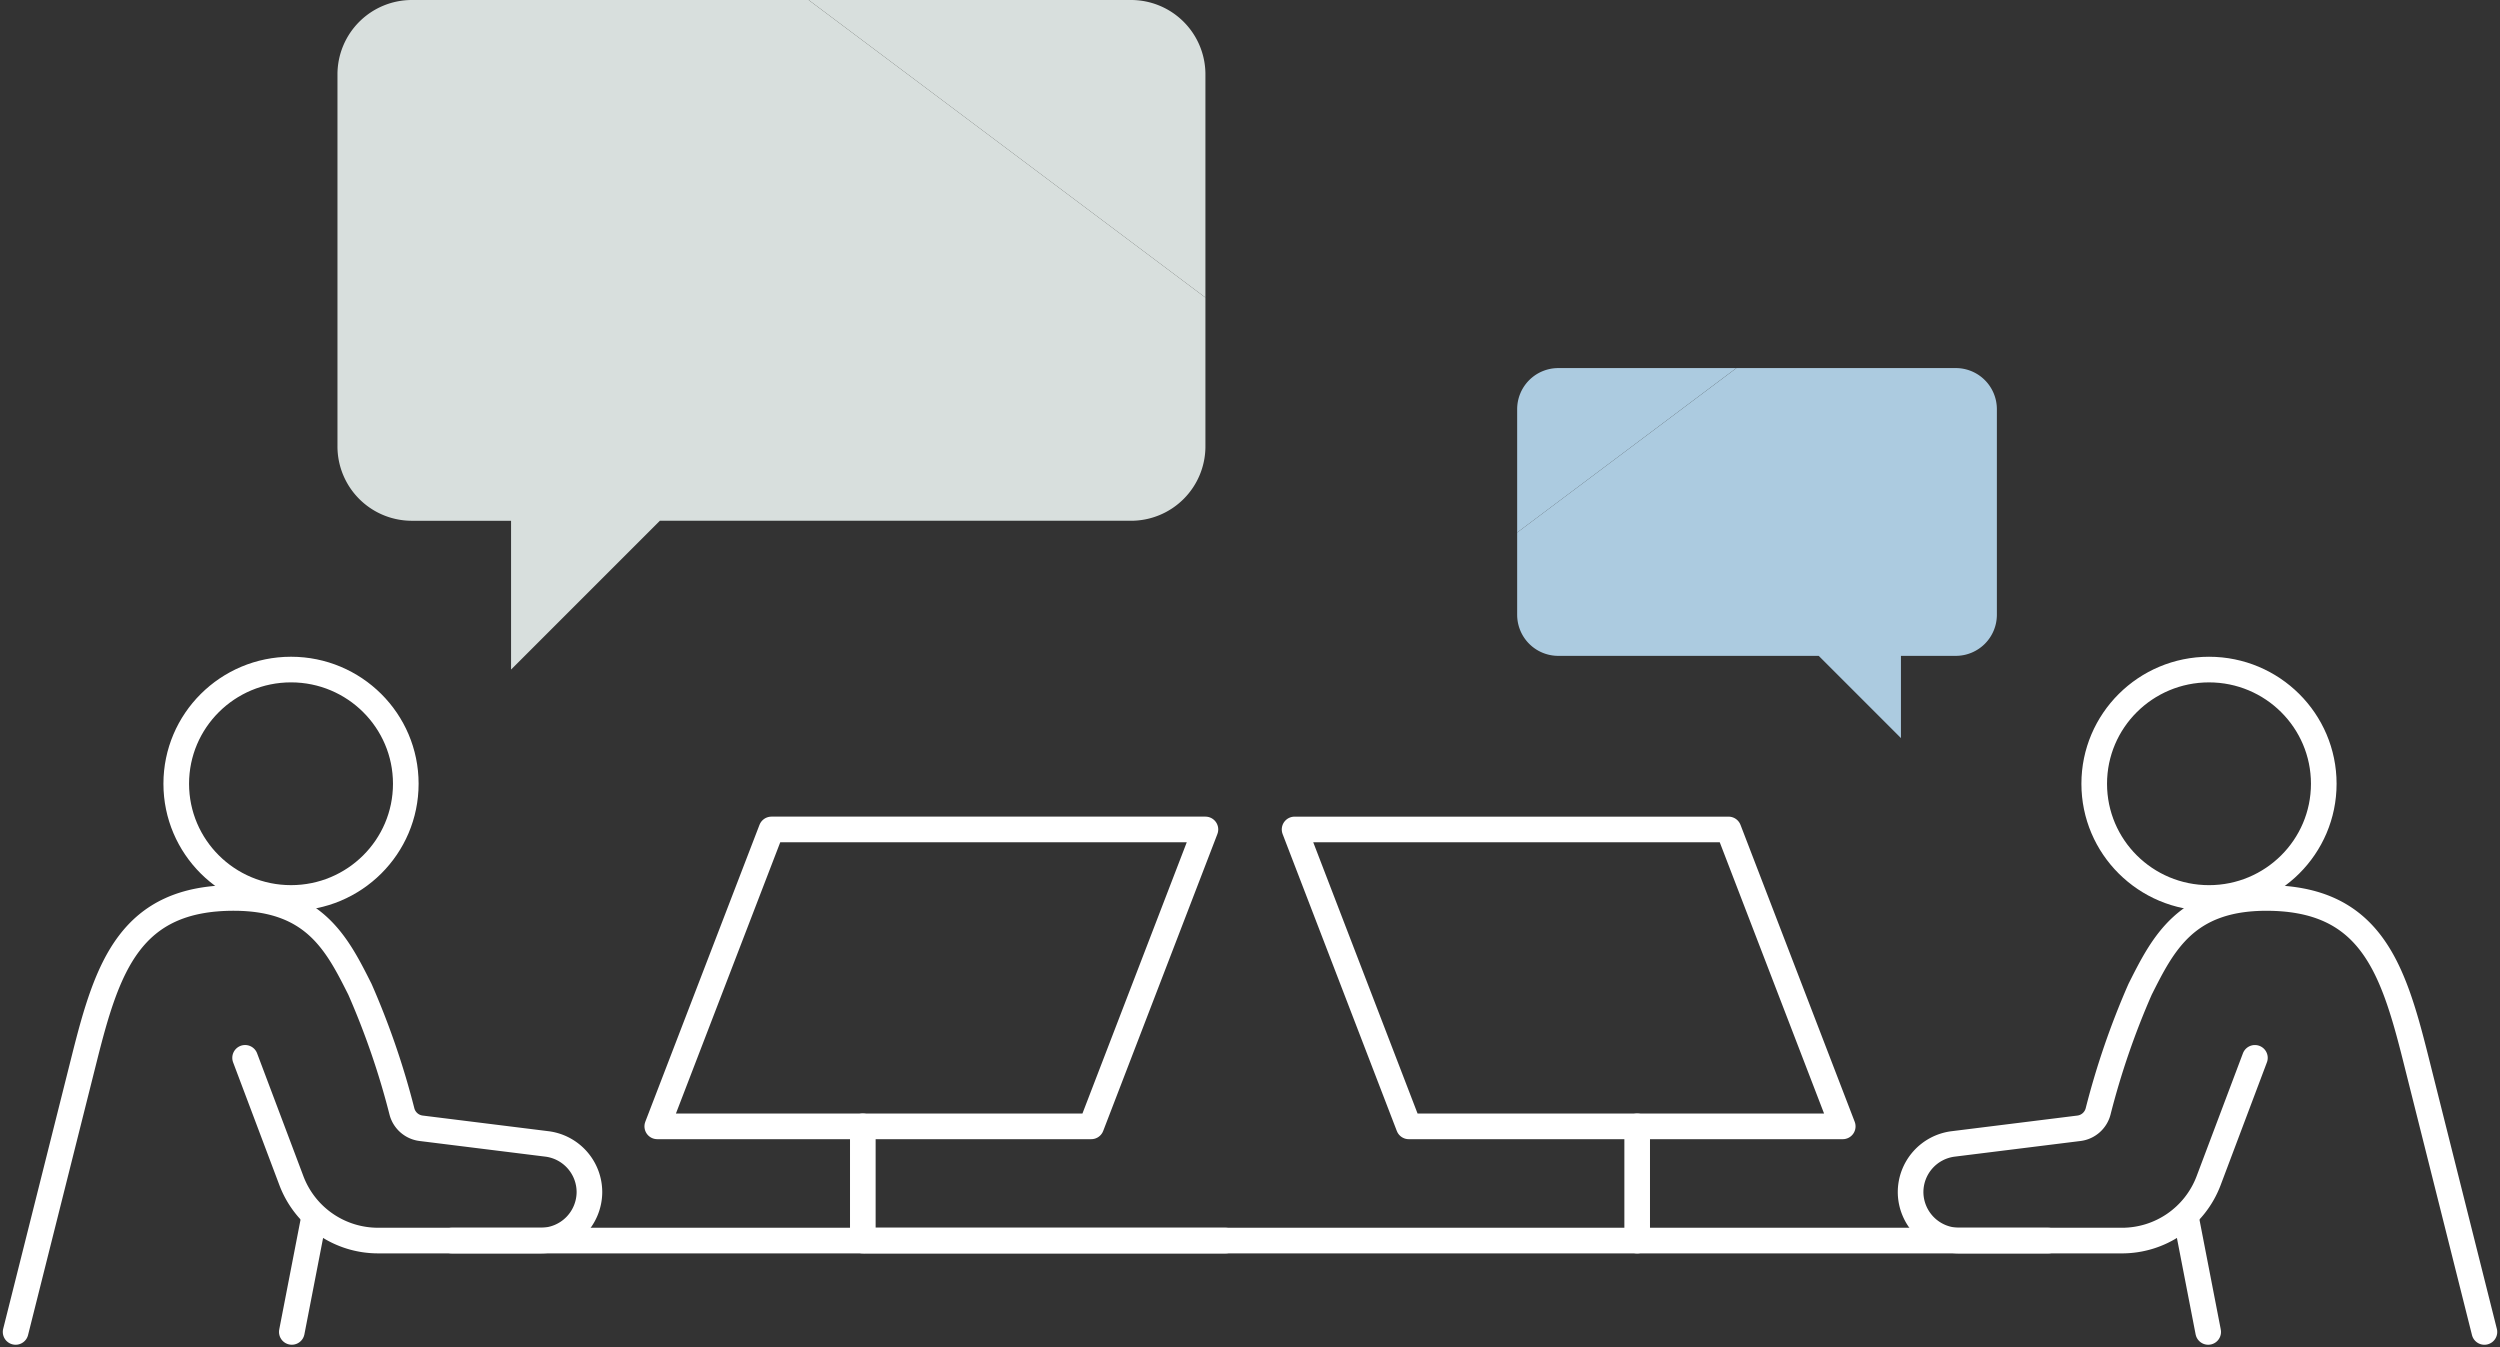 <svg xmlns="http://www.w3.org/2000/svg" width="195.099" height="105.157" viewBox="0 0 195.099 105.157">
  <rect x="0" y="0" width="195.099" height="105.157" fill="#333333" stroke="none"/>
  <g id="Gruppe_1143" data-name="Gruppe 1143" transform="translate(-937.337 -2571.97)">
    <g id="Gruppe_1115" data-name="Gruppe 1115" transform="translate(1004.923 2600.694)">
      <ellipse id="Ellipse_215" data-name="Ellipse 215" cx="8.957" cy="8.912" rx="8.957" ry="8.912" transform="translate(95.846 23.529)" fill="none" stroke="#fff" stroke-linecap="round" stroke-linejoin="round" stroke-width="2"/>
      <path id="Pfad_791" data-name="Pfad 791" d="M95.878,255.118l-3.616,9.595a7.225,7.225,0,0,1-6.766,4.665H72.814a3.8,3.8,0,0,1-3.806-3.787h0a3.793,3.793,0,0,1,3.334-3.757l9.794-1.218a1.773,1.773,0,0,0,1.5-1.295,61.386,61.386,0,0,1,3.281-9.55c1.791-3.565,3.583-7.13,9.853-7.13,8.061,0,9.853,5.347,11.644,12.477l5.374,21.39" transform="translate(12.508 -201.288)" fill="none" stroke="#fff" stroke-linecap="round" stroke-linejoin="round" stroke-width="2"/>
      <line id="Linie_151" data-name="Linie 151" x2="1.729" y2="8.912" transform="translate(103.012 66.308)" fill="none" stroke="#fff" stroke-linecap="round" stroke-linejoin="round" stroke-width="2"/>
      <line id="Linie_152" data-name="Linie 152" x1="92.264" transform="translate(0 68.09)" fill="none" stroke="#fff" stroke-linecap="round" stroke-linejoin="round" stroke-width="2"/>
      <g id="Gruppe_1092" data-name="Gruppe 1092" transform="translate(50.813 0)">
        <path id="Pfad_793" data-name="Pfad 793" d="M125.387,119.475v-9.625a3.209,3.209,0,0,1,3.208-3.208h13.9" transform="translate(-125.387 -106.641)" fill="rgba(174,205,226,0.99)"/>
        <path id="Pfad_794" data-name="Pfad 794" d="M125.387,119.475v6.417A3.208,3.208,0,0,0,128.6,129.1h20.32l6.417,6.417V129.1h4.278a3.208,3.208,0,0,0,3.208-3.208V109.849a3.208,3.208,0,0,0-3.208-3.208H142.5" transform="translate(-125.387 -106.641)" fill="rgba(174,205,226,0.99)"/>
      </g>
      <path id="Pfad_795" data-name="Pfad 795" d="M224.166,253.813l-8.912-23.172H181.387l8.912,23.172h33.867" transform="translate(-147.945 -194.635)" fill="none" stroke="#fff" stroke-linecap="round" stroke-linejoin="round" stroke-width="2"/>
      <line id="Linie_153" data-name="Linie 153" y1="8.912" transform="translate(60.179 59.178)" fill="none" stroke="#fff" stroke-linecap="round" stroke-linejoin="round" stroke-width="2"/>
    </g>
    <g id="Gruppe_1141" data-name="Gruppe 1141" transform="translate(938.551 2571.97)">
      <ellipse id="Ellipse_215-2" data-name="Ellipse 215" cx="8.957" cy="8.912" rx="8.957" ry="8.912" transform="translate(12.54 52.252)" fill="none" stroke="#fff" stroke-linecap="round" stroke-linejoin="round" stroke-width="2"/>
      <path id="Pfad_791-2" data-name="Pfad 791" d="M86.922,255.118l3.616,9.595a7.225,7.225,0,0,0,6.766,4.665h12.683a3.8,3.8,0,0,0,3.806-3.787h0a3.793,3.793,0,0,0-3.334-3.757l-9.794-1.218a1.773,1.773,0,0,1-1.5-1.295,61.384,61.384,0,0,0-3.281-9.55c-1.791-3.565-3.583-7.13-9.853-7.13-8.061,0-9.853,5.347-11.644,12.477l-5.374,21.39" transform="translate(-69.008 -172.565)" fill="none" stroke="#fff" stroke-linecap="round" stroke-linejoin="round" stroke-width="2"/>
      <line id="Linie_151-2" data-name="Linie 151" x1="1.729" y2="8.912" transform="translate(21.559 95.031)" fill="none" stroke="#fff" stroke-linecap="round" stroke-linejoin="round" stroke-width="2"/>
      <line id="Linie_152-2" data-name="Linie 152" x2="60.391" transform="translate(34.036 96.813)" fill="none" stroke="#fff" stroke-linecap="round" stroke-linejoin="round" stroke-width="2"/>
      <g id="Gruppe_1092-2" data-name="Gruppe 1092" transform="translate(25.123 0)">
        <path id="Pfad_793-2" data-name="Pfad 793" d="M156.351,129.864V112.447a5.806,5.806,0,0,0-5.806-5.806H125.387" transform="translate(-88.617 -106.641)" fill="#d8dfdd"/>
        <path id="Pfad_794-2" data-name="Pfad 794" d="M193.121,129.864v11.611a5.806,5.806,0,0,1-5.806,5.806h-36.77l-11.612,11.611V147.282h-7.741a5.805,5.805,0,0,1-5.806-5.806V112.447a5.806,5.806,0,0,1,5.806-5.806h30.964" transform="translate(-125.387 -106.641)" fill="#d8dfdd"/>
      </g>
      <path id="Pfad_795-2" data-name="Pfad 795" d="M181.387,253.813l8.912-23.172h33.867l-8.912,23.172H181.387" transform="translate(-131.309 -165.912)" fill="none" stroke="#fff" stroke-linecap="round" stroke-linejoin="round" stroke-width="2"/>
      <line id="Linie_153-2" data-name="Linie 153" y1="8.912" transform="translate(66.12 87.901)" fill="none" stroke="#fff" stroke-linecap="round" stroke-linejoin="round" stroke-width="2"/>
    </g>
  </g>
</svg>
